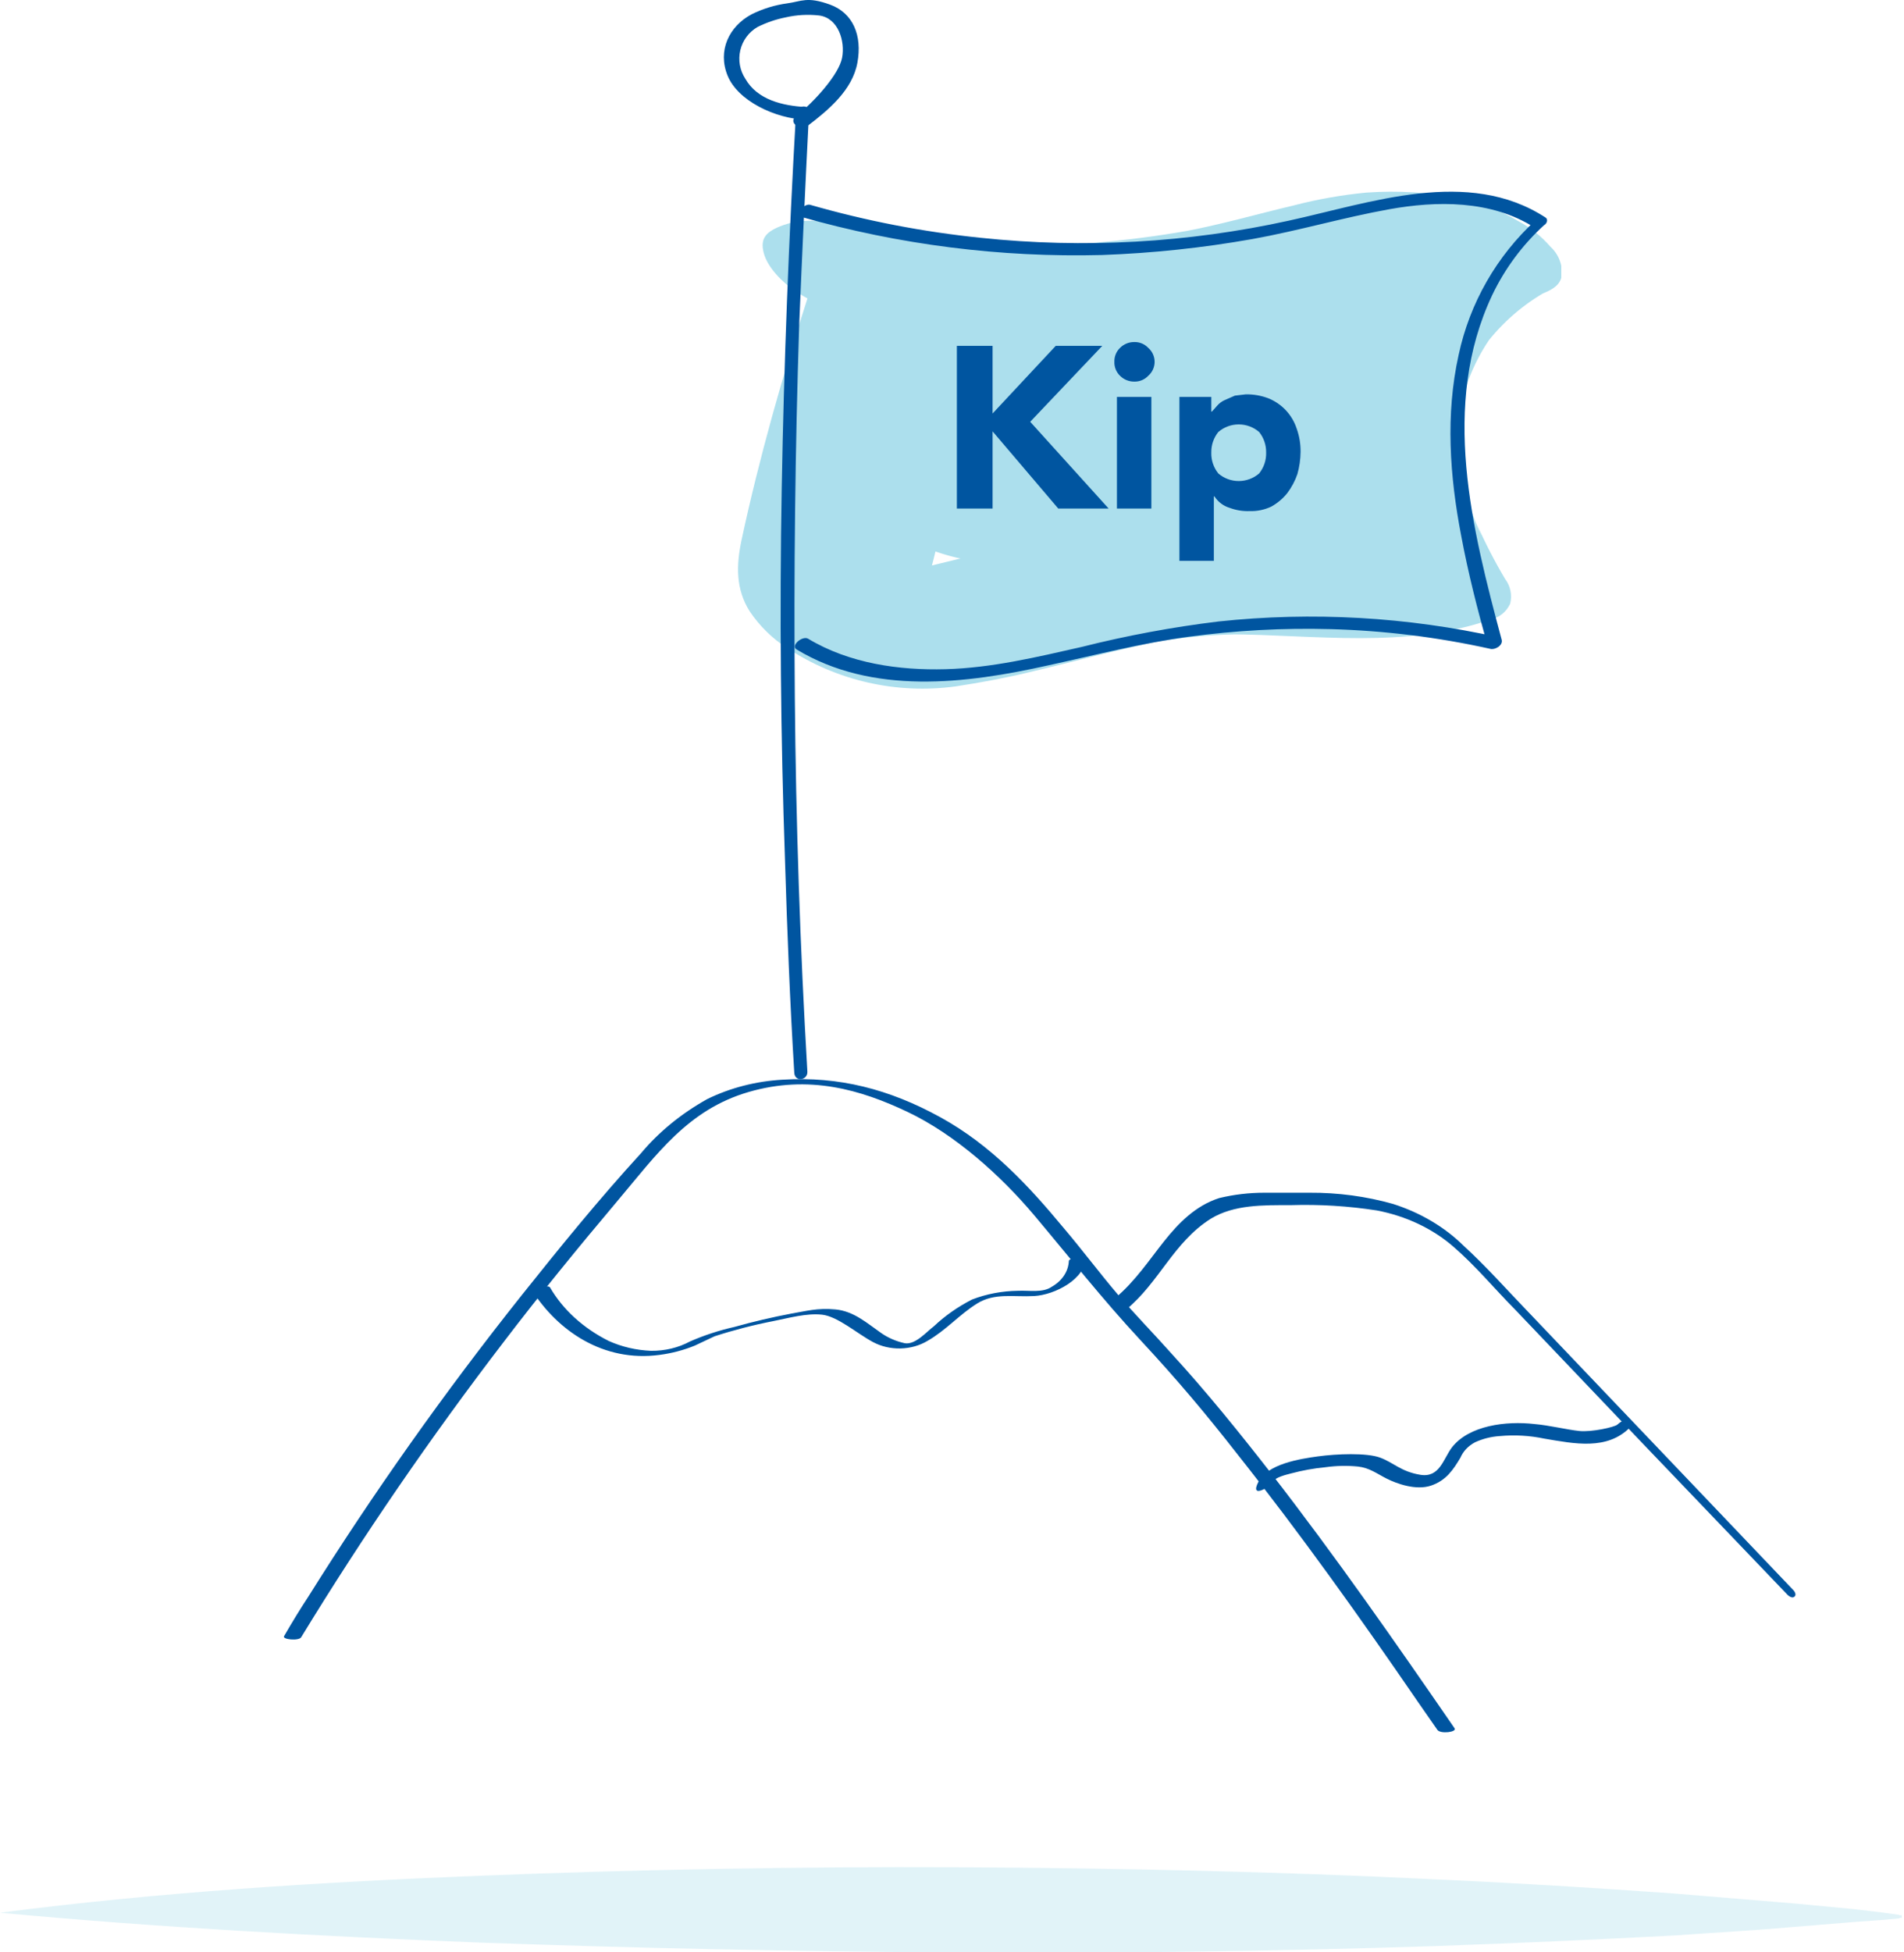 <svg width="280" height="287" viewBox="0 0 280 287" fill="none" xmlns="http://www.w3.org/2000/svg">
<g clip-path="url(#clip0)">
<path d="M127.166 47.114C150.25 52.349 174.2 52.541 197.366 47.675C203.193 46.459 208.925 44.588 214.846 43.466L212.402 43.934C214.689 43.449 217.019 43.198 219.356 43.185H216.349C217.675 43.17 218.998 43.296 220.296 43.559L216.913 42.998L217.759 43.185L205.824 29.153C202.218 30.761 198.937 33.012 196.144 35.795C193.445 38.594 191.279 41.859 189.754 45.43C186.559 52.821 187.029 61.333 189.566 68.817C191.309 73.736 193.544 78.469 196.238 82.943L198.4 76.862C196.668 77.515 194.873 77.985 193.043 78.265L195.58 77.798C191.983 78.438 188.334 78.751 184.679 78.733H187.687C179.323 78.64 170.865 77.704 162.501 78.265C154.137 78.827 145.867 80.978 137.785 82.943C133.462 84.065 129.139 85.094 124.816 85.936L127.354 85.469C125.345 85.902 123.3 86.152 121.245 86.217H124.253L122.279 86.03L125.662 86.591L124.816 86.404L128.388 87.433L127.542 87.152L131.019 88.556L130.173 88.181L133.18 89.959L132.428 89.397L134.778 91.269L134.12 90.707L135.812 92.672C135.444 92.209 135.129 91.707 134.872 91.175L135.718 93.046C135.356 91.995 135.227 90.877 135.342 89.772V91.549C135.53 88.368 136.563 85.188 137.315 82.101C138.067 79.014 138.913 75.459 139.853 72.185C141.638 65.543 143.612 58.995 145.679 52.446L133.932 54.785C153.317 60.015 173.672 60.592 193.325 56.469C195.768 55.908 198.212 55.346 200.655 54.598C203.099 53.849 204.978 53.101 207.234 52.727L204.696 53.195L206.012 53.008H203.662L200.279 52.54H200.843L197.272 51.511H197.554L194.077 50.108C194.294 50.125 194.496 50.226 194.641 50.388L191.727 48.611L191.915 48.798L189.566 46.927C189.766 47.032 189.93 47.195 190.036 47.395L188.344 45.43L188.814 46.085L187.968 44.214C188.15 44.594 188.246 45.009 188.25 45.43V43.934C188.106 44.99 187.684 45.99 187.029 46.834L188.062 45.337C186.422 47.242 184.365 48.746 182.048 49.733L183.927 48.798C170.489 55.721 156.017 60.398 141.544 64.514L129.045 67.975L152.727 79.762L153.197 78.92L152.163 80.417C152.789 79.536 153.63 78.828 154.607 78.359L152.821 79.294C153.852 78.854 154.922 78.509 156.017 78.265L153.573 78.733C157.065 78.308 160.581 78.121 164.098 78.172L176.879 77.798C185.337 77.517 193.701 77.143 202.159 77.049H199.058L200.561 77.236L197.178 76.675L198.024 76.862L194.453 75.833L195.205 76.114L191.821 74.617L192.291 74.898L189.284 73.214L189.754 73.495L187.405 71.624L187.687 71.904L186.089 70.033L186.371 70.407L185.525 68.537C185.632 68.805 185.696 69.09 185.713 69.378V67.975L188.532 65.543L186.841 65.917L189.378 65.449C184.389 66.384 179.324 66.854 174.248 66.853H177.349C173.293 66.774 169.246 66.461 165.226 65.917L168.609 66.385C165.185 65.835 161.796 65.086 158.46 64.14L162.031 65.169C153.009 62.549 144.176 58.807 134.59 58.433L151.788 71.998C155.03 67.756 159.168 64.275 163.911 61.801L162.031 62.83L163.723 61.988C165.508 61.146 167.106 60.117 166.73 57.872C166.354 55.627 163.629 53.288 161.843 52.166C158.826 50.137 155.443 48.708 151.882 47.956L148.404 47.395C146.574 47.224 144.728 47.382 142.954 47.862C136.789 50.467 131.389 54.587 127.26 59.837C126.508 60.866 125.944 61.614 126.132 63.017L126.978 64.888C127.718 66.029 128.676 67.014 129.797 67.788C131.595 69.142 133.551 70.273 135.624 71.156C138.384 72.403 141.341 73.163 144.363 73.401L147.841 73.775L144.457 73.214C146.243 73.495 148.029 73.962 149.814 74.43L146.243 73.401C151.6 74.991 156.862 76.862 162.219 78.359C167.458 79.77 172.799 80.771 178.195 81.352C188.65 82.432 199.211 81.864 209.489 79.669C210.108 79.521 210.685 79.233 211.174 78.828C211.663 78.422 212.051 77.909 212.308 77.33C212.518 76.464 212.534 75.563 212.356 74.69C212.177 73.817 211.808 72.994 211.275 72.278C209.395 69.378 206.2 67.414 203.193 65.824C197.956 63.191 192.141 61.904 186.277 62.082C181.296 62.082 176.221 62.362 171.147 62.456L155.453 62.924C150.566 63.017 145.679 63.111 140.792 63.391C138.063 63.426 135.36 63.933 132.804 64.888C129.94 65.787 127.544 67.769 126.132 70.407V72.091C126.412 73.197 126.998 74.201 127.824 74.991C129.54 76.901 131.615 78.458 133.932 79.575C138.725 81.82 144.645 83.504 149.908 82.101C162.971 78.546 176.033 74.898 188.72 70.033C195.517 67.43 202.14 64.399 208.549 60.959C209.66 60.406 210.676 59.68 211.556 58.807C212.968 57.588 214.064 56.047 214.752 54.317C217.101 46.927 207.14 41.688 201.783 39.817C196.836 37.953 191.457 37.531 186.277 38.601C184.679 38.975 183.176 39.537 181.578 40.005C177.879 41.14 174.113 42.046 170.301 42.717L172.838 42.25C166.085 43.526 159.225 44.152 152.351 44.121H155.359C150.072 44.135 144.792 43.728 139.571 42.904L142.954 43.466C138.819 42.811 134.778 41.876 130.831 40.846C128.328 40.115 125.687 39.987 123.125 40.472C121.621 40.753 119.554 41.408 118.99 43.092C115.137 55.066 111.66 67.227 109.028 79.481C108.277 83.13 108.183 86.591 110.25 89.865C111.707 92.032 113.594 93.878 115.795 95.291C123.077 100.084 131.861 102.078 140.51 100.904C144.176 100.343 147.747 99.688 151.224 98.846C157.99 97.255 164.662 95.385 171.429 94.075L168.985 94.543C173.819 93.643 178.728 93.205 183.646 93.233H180.638C193.513 93.326 206.764 95.385 219.169 91.081C219.805 90.947 220.4 90.665 220.906 90.259C221.412 89.853 221.815 89.333 222.082 88.743C222.239 88.117 222.253 87.465 222.123 86.833C221.993 86.202 221.722 85.608 221.33 85.094C219.754 82.438 218.341 79.689 217.101 76.862L217.853 78.733C215.45 73.544 214.23 67.889 214.282 62.175V63.859C214.586 58.563 216.413 53.465 219.544 49.172L218.511 50.575C220.974 47.359 224.077 44.684 227.626 42.717L225.841 43.653L226.781 43.185C227.908 42.717 229.224 42.156 229.6 40.846V39.069C229.377 37.99 228.818 37.008 228.002 36.263C226.679 34.74 225.086 33.471 223.303 32.521C220.659 30.937 217.769 29.799 214.752 29.153C210.205 28.265 205.559 27.982 200.937 28.311C197.353 28.654 193.802 29.279 190.318 30.182C184.773 31.492 179.323 33.082 173.684 34.111L176.221 33.643C167.235 35.322 158.112 36.168 148.968 36.169H151.976C144.897 36.081 137.833 35.518 130.831 34.485L134.214 35.047C130.831 34.485 127.448 33.83 124.159 33.082C120.869 32.334 117.862 32.147 115.231 33.082C112.599 34.017 111.754 35.047 112.318 37.198C112.881 39.35 115.137 41.595 117.11 42.904C120.202 44.858 123.601 46.281 127.166 47.114V47.114Z" fill="#ACDFED"/>
<path d="M140.716 50.844H145.968V60.784L155.251 50.844H162.097L151.5 62.003L163.035 74.757H155.627L145.968 63.41V74.757H140.716V50.844Z" fill="#0055A0"/>
<path d="M163.879 53.189C163.866 52.805 163.934 52.422 164.08 52.067C164.225 51.711 164.444 51.39 164.723 51.126C164.994 50.856 165.316 50.643 165.67 50.498C166.024 50.353 166.403 50.28 166.786 50.282C167.17 50.269 167.552 50.337 167.908 50.483C168.263 50.628 168.584 50.847 168.849 51.126C169.146 51.381 169.385 51.697 169.548 52.053C169.712 52.41 169.797 52.797 169.797 53.189C169.797 53.581 169.712 53.968 169.548 54.324C169.385 54.68 169.146 54.996 168.849 55.252C168.584 55.53 168.263 55.749 167.908 55.895C167.552 56.04 167.17 56.109 166.786 56.096C166.403 56.098 166.024 56.024 165.67 55.879C165.316 55.734 164.994 55.521 164.723 55.252C164.444 54.987 164.225 54.666 164.08 54.311C163.934 53.955 163.866 53.573 163.879 53.189V53.189ZM164.254 58.346H169.318V74.757H164.254V58.346Z" fill="#0055A0"/>
<path d="M173.444 58.345H178.133V60.502H178.226L178.977 59.658C179.284 59.297 179.669 59.008 180.102 58.814L181.602 58.158L183.196 57.97C184.316 57.95 185.43 58.141 186.479 58.533C187.471 58.925 188.364 59.532 189.094 60.31C189.823 61.089 190.371 62.019 190.698 63.034C191.082 64.118 191.272 65.261 191.261 66.41C191.251 67.52 191.093 68.624 190.792 69.692C190.444 70.703 189.937 71.653 189.292 72.505C188.645 73.307 187.849 73.976 186.947 74.475C185.952 74.943 184.859 75.168 183.759 75.131C182.769 75.166 181.781 75.007 180.852 74.662C179.924 74.388 179.125 73.789 178.601 72.974H178.508V82.446H173.444V58.345ZM178.133 66.504C178.095 67.626 178.461 68.724 179.164 69.598C179.998 70.318 181.063 70.714 182.165 70.714C183.267 70.714 184.332 70.318 185.166 69.598C185.869 68.724 186.235 67.626 186.197 66.504C186.213 65.414 185.848 64.353 185.166 63.503C184.332 62.784 183.267 62.388 182.165 62.388C181.063 62.388 179.998 62.784 179.164 63.503C178.482 64.353 178.117 65.414 178.133 66.504Z" fill="#0055A0"/>
<g opacity="0.6">
<path opacity="0.6" d="M279.277 281.693C277.294 282.006 281.156 280.963 279.277 282.006L277.085 282.215L272.702 282.528L263.831 283.259C257.987 283.78 252.143 284.093 246.298 284.511C234.505 285.137 222.816 285.659 211.023 286.076C187.646 286.842 164.199 287.155 140.682 287.016C117.166 286.876 93.719 286.389 70.341 285.555C46.964 284.615 23.482 283.363 0 281.171C23.378 278.145 46.859 276.684 70.341 275.744C93.823 274.805 117.305 274.388 140.787 274.492C164.268 274.596 187.646 275.118 211.128 276.266C222.816 276.788 234.609 277.519 246.298 278.353L263.936 279.814L272.702 280.649L277.085 281.171L279.277 281.484C281.051 282.632 277.294 281.171 279.277 281.693Z" fill="#ACDFED"/>
</g>
<path d="M44.3 240.66C53.362 225.808 63.295 211.331 74.1 197.227C79.433 190.233 85.079 183.325 90.83 176.504C96.581 169.682 101.181 163.12 110.069 160.53C118.957 157.939 126.59 160.184 133.491 163.465C140.392 166.747 147.084 172.705 152.103 178.663C157.122 184.621 162.141 191.01 167.682 196.968C173.224 202.926 177.407 207.934 181.798 213.547C191.313 225.549 200.096 237.897 208.566 250.245L211.389 254.303C211.807 254.908 214.317 254.649 213.899 254.044C205.22 241.437 196.437 228.831 186.922 216.569C182.216 210.525 177.407 204.567 172.179 198.868C169.565 195.932 166.846 193.169 164.336 190.233C161.827 187.297 159.108 183.671 156.39 180.476C151.371 174.432 145.829 168.387 138.301 164.242C130.772 160.098 123.348 158.198 115.088 158.716C111.174 158.934 107.377 159.911 104.005 161.566C100.194 163.692 96.896 166.386 94.28 169.51C88.111 176.245 82.36 183.325 76.714 190.406C65.336 204.713 54.866 219.498 45.346 234.702C44.091 236.602 42.941 238.502 41.791 240.488C41.372 241.006 43.986 241.265 44.3 240.66V240.66Z" fill="#0055A0"/>
<path d="M78.276 189.746C82.019 195.572 88.672 200.284 96.989 199.17C98.796 198.935 100.549 198.473 102.187 197.8L105.098 196.429C107.906 195.519 110.79 194.774 113.726 194.201C115.909 193.773 118.612 193.002 120.899 193.259C123.187 193.516 125.993 196 128.385 197.286C129.583 197.927 130.99 198.255 132.419 198.224C133.848 198.193 135.233 197.806 136.389 197.114C139.092 195.572 141.068 193.259 143.667 191.631C146.266 190.003 149.072 190.688 152.087 190.517C155.102 190.346 159.676 188.032 159.676 184.777C159.676 184.605 157.181 184.862 157.181 185.376C157.149 186.121 156.907 186.85 156.474 187.504C156.041 188.158 155.429 188.721 154.686 189.146C153.335 190.089 151.36 189.66 149.696 189.746C147.359 189.776 145.056 190.214 142.939 191.031C140.84 192.107 138.948 193.436 137.325 194.972C136.285 195.743 134.622 197.714 133.063 197.457C131.758 197.169 130.55 196.642 129.528 195.915C127.553 194.544 125.578 192.745 122.875 192.488C120.172 192.231 118.508 192.745 116.429 193.087C113.583 193.625 110.772 194.282 108.008 195.058C105.736 195.57 103.539 196.288 101.459 197.2C99.761 198.116 97.77 198.593 95.741 198.571C93.555 198.481 91.422 197.983 89.504 197.114C85.759 195.234 82.76 192.495 80.875 189.232C80.563 188.803 78.172 189.489 78.276 189.746V189.746Z" fill="#0055A0"/>
<path d="M165.59 192.521C170.474 188.528 172.552 182.624 178.059 179.152C181.487 177.068 185.747 177.155 189.8 177.155C194.047 177.023 198.298 177.285 202.476 177.936C206.754 178.752 210.653 180.592 213.698 183.232C217.023 186.097 219.724 189.396 222.737 192.434L241.44 212.055L262.636 234.193C262.844 234.453 263.468 235.061 263.883 234.714C264.299 234.366 263.779 233.759 263.572 233.585L224.504 192.608C221.49 189.483 218.581 186.184 215.256 183.145C212.474 180.388 208.899 178.267 204.866 176.981C200.917 175.864 196.773 175.307 192.605 175.332H185.955C183.706 175.329 181.467 175.592 179.305 176.113C175.773 177.242 173.279 179.846 171.201 182.451C169.123 185.055 166.941 188.354 164.031 190.785C163.304 191.306 164.967 192.955 165.59 192.521V192.521Z" fill="#0055A0"/>
<path d="M187.277 217.73C187.593 217.17 189.068 216.796 189.806 216.61C191.489 216.156 193.217 215.843 194.967 215.676C196.536 215.459 198.13 215.428 199.707 215.583C201.393 215.77 202.446 216.61 203.921 217.356C205.396 218.103 208.24 219.13 210.452 218.383C212.664 217.636 213.717 216.05 214.771 214.276C215.171 213.342 215.913 212.554 216.877 212.036C218.019 211.501 219.275 211.183 220.564 211.103C222.749 210.9 224.957 211.027 227.095 211.476C231.519 212.223 236.365 213.25 239.736 209.796C239.844 209.737 239.93 209.651 239.982 209.548C240.033 209.445 240.049 209.33 240.026 209.219C240.003 209.108 239.943 209.006 239.854 208.926C239.764 208.846 239.65 208.791 239.525 208.77C238.893 208.583 238.261 209.05 237.839 209.423C237.418 209.796 234.047 210.543 232.257 210.356C230.466 210.17 227.832 209.516 225.62 209.33C221.512 208.863 216.035 209.516 213.507 212.783C212.242 214.463 211.716 217.263 208.872 216.796C206.028 216.33 204.974 215.023 202.973 214.276C200.971 213.53 196.547 213.716 193.808 214.09C191.07 214.463 186.435 215.21 185.065 217.823C183.696 220.436 186.856 218.57 187.277 217.73V217.73Z" fill="#0055A0"/>
<path d="M118.694 18.561C121.781 16.208 125.335 13.29 126.084 9.243C126.832 5.195 125.429 1.901 122.061 0.677C118.694 -0.547 117.852 0.206 115.794 0.489C113.973 0.734 112.204 1.275 110.555 2.089C107.188 3.877 105.504 7.454 107.001 11.125C108.497 14.796 113.923 17.432 118.6 17.62C120.097 17.714 119.816 15.738 118.507 15.738C115.139 15.549 111.397 14.702 109.62 11.596C109.215 10.985 108.94 10.297 108.81 9.575C108.681 8.852 108.7 8.111 108.866 7.396C109.033 6.681 109.343 6.009 109.779 5.42C110.214 4.831 110.765 4.338 111.397 3.972C112.701 3.32 114.085 2.845 115.513 2.56C117.138 2.185 118.814 2.089 120.471 2.277C123.277 2.654 124.306 6.042 123.839 8.49C123.371 10.937 119.816 14.89 117.01 17.149C115.887 17.997 117.758 19.314 118.694 18.561Z" fill="#0055A0"/>
<path d="M117.047 16.774C116.004 35.127 115.281 53.387 114.961 71.74C114.64 90.093 114.8 108.259 115.442 126.519C115.763 136.913 116.164 147.307 116.806 157.701C116.886 159.105 118.812 158.824 118.731 157.513C117.662 139.285 117.047 120.963 116.886 102.547C116.726 84.132 116.94 65.872 117.528 47.769C117.956 37.406 118.437 27.012 118.972 16.587C119.052 15.182 117.127 15.463 117.047 16.774V16.774Z" fill="#0055A0"/>
<path d="M117.803 31.875C132.187 35.978 147.107 37.87 162.055 37.486C169.46 37.221 176.838 36.44 184.135 35.148C190.935 33.932 197.55 31.968 204.351 30.752C211.152 29.536 219.257 29.349 225.685 33.465L225.871 32.342C220.113 37.598 216.139 44.532 214.505 52.17C212.549 60.962 213.201 70.034 214.878 78.732C215.903 84.25 217.3 89.675 218.791 95.006L220.468 93.696C206.928 90.677 192.989 89.888 179.197 91.358C172.418 92.18 165.697 93.43 159.074 95.099C152.459 96.596 145.845 98.186 139.044 98.373C132.243 98.56 124.883 97.531 118.828 93.883C117.99 93.416 116.219 94.912 117.151 95.473C128.33 102.207 142.025 100.524 154.136 97.811C161.03 96.315 167.831 94.538 174.818 93.603C181.733 92.667 188.712 92.292 195.687 92.481C203.586 92.697 211.447 93.667 219.164 95.38C219.816 95.567 221.027 94.912 220.84 94.07C216.462 77.703 211.804 59.559 219.443 43.379C221.301 39.484 223.896 35.99 227.082 33.09C227.455 32.903 227.734 32.249 227.269 31.968C215.903 24.579 201.556 29.817 189.538 32.436C174.678 35.704 159.391 36.557 144.261 34.961C135.75 34.091 127.332 32.463 119.107 30.098C118.269 29.91 116.685 31.5 117.803 31.875V31.875Z" fill="#0055A0"/>
</g>
<defs>
<clipPath id="clip0">
<rect width="279.695" height="287" fill="white"/>
</clipPath>
</defs>
</svg>
